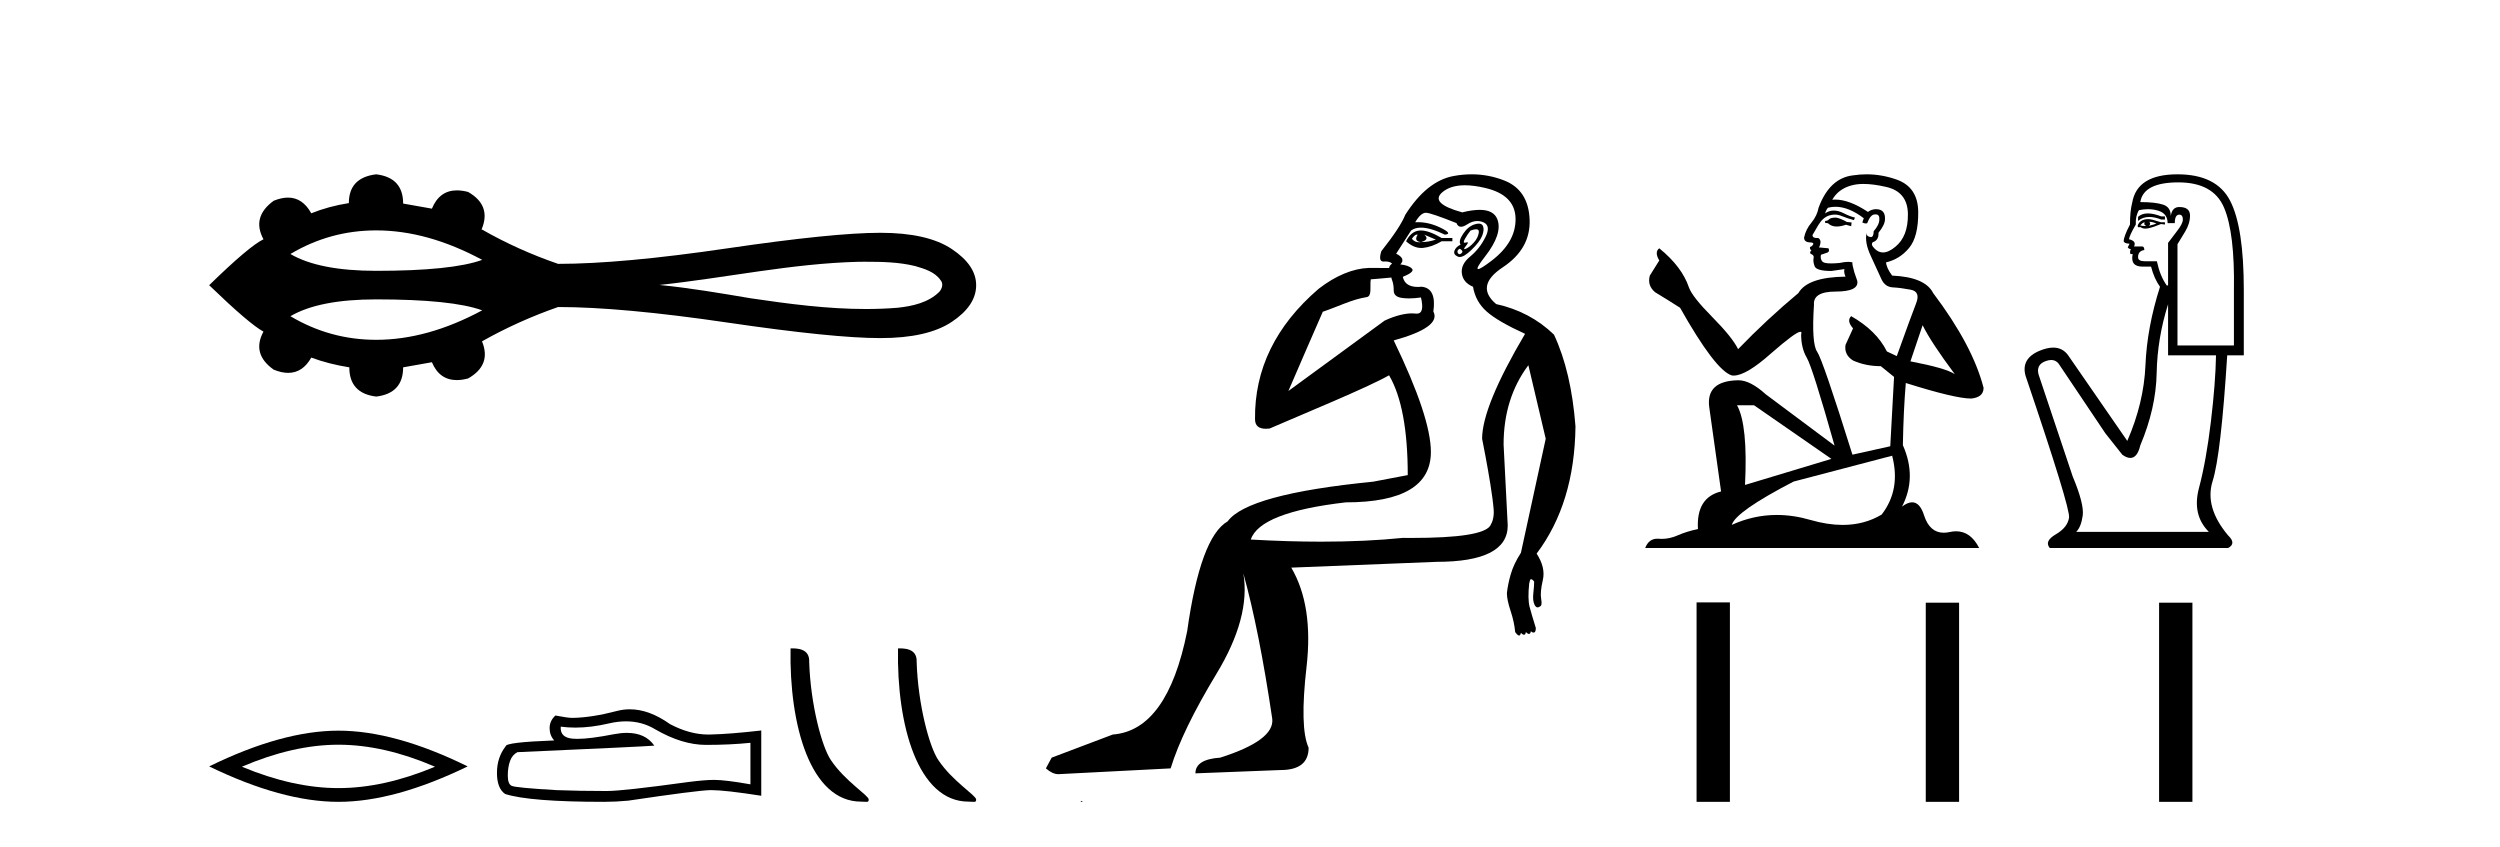 <?xml version='1.0' encoding='UTF-8' standalone='yes'?><svg xmlns='http://www.w3.org/2000/svg' xmlns:xlink='http://www.w3.org/1999/xlink' width='121.0' height='41.0' ><path d='M 18.209 11.151 C 19.862 11.151 21.572 11.627 23.339 12.578 C 22.363 12.931 20.653 13.108 18.209 13.108 C 16.369 13.108 14.984 12.837 14.056 12.294 C 15.334 11.532 16.719 11.151 18.209 11.151 ZM 41.904 12.669 C 42.709 12.669 43.522 12.686 44.304 12.88 C 44.752 13.012 45.254 13.16 45.529 13.568 C 45.673 13.735 45.592 13.983 45.459 14.128 C 44.932 14.648 44.169 14.816 43.457 14.894 C 42.939 14.937 42.421 14.956 41.903 14.956 C 40.038 14.956 38.176 14.709 36.334 14.437 C 34.866 14.189 33.397 13.938 31.915 13.792 C 35.136 13.45 38.321 12.75 41.568 12.67 C 41.68 12.669 41.792 12.669 41.904 12.669 ZM 18.209 14.49 C 20.653 14.49 22.363 14.667 23.339 15.02 C 21.572 15.971 19.862 16.447 18.209 16.447 C 16.719 16.447 15.334 16.066 14.056 15.304 C 14.984 14.761 16.369 14.49 18.209 14.49 ZM 18.209 8.437 C 17.326 8.542 16.884 9.006 16.884 9.83 C 16.225 9.934 15.619 10.099 15.065 10.324 C 14.786 9.817 14.411 9.564 13.939 9.564 C 13.727 9.564 13.496 9.615 13.246 9.717 C 12.527 10.241 12.363 10.862 12.752 11.581 C 12.288 11.806 11.412 12.546 10.124 13.804 C 11.427 15.062 12.303 15.81 12.752 16.05 C 12.363 16.768 12.527 17.382 13.246 17.891 C 13.5 17.995 13.734 18.047 13.948 18.047 C 14.416 18.047 14.788 17.8 15.065 17.308 C 15.634 17.517 16.248 17.675 16.907 17.779 C 16.907 18.618 17.341 19.089 18.209 19.194 C 19.078 19.089 19.512 18.618 19.512 17.779 L 20.904 17.532 C 21.146 18.108 21.547 18.396 22.108 18.396 C 22.276 18.396 22.458 18.37 22.655 18.318 C 23.419 17.884 23.644 17.285 23.329 16.521 C 24.497 15.862 25.724 15.309 27.012 14.86 C 29.063 14.86 31.796 15.111 35.209 15.612 C 38.623 16.114 41.089 16.364 42.609 16.364 C 44.128 16.364 45.281 16.102 46.067 15.578 C 46.853 15.054 47.246 14.463 47.246 13.804 C 47.246 13.16 46.853 12.577 46.067 12.053 C 45.281 11.529 44.128 11.267 42.609 11.267 C 41.089 11.267 38.623 11.518 35.209 12.019 C 31.796 12.521 29.063 12.771 27.012 12.771 C 25.709 12.322 24.482 11.768 23.329 11.109 L 23.307 11.109 C 23.636 10.331 23.419 9.725 22.655 9.29 C 22.461 9.239 22.281 9.214 22.115 9.214 C 21.551 9.214 21.147 9.509 20.904 10.099 L 19.512 9.852 C 19.512 9.014 19.078 8.542 18.209 8.437 Z' style='fill:#000000;stroke:none' /><path d='M 16.38 36.044 Q 18.583 36.044 21.053 37.109 Q 18.583 38.144 16.38 38.144 Q 14.191 38.144 11.707 37.109 Q 14.191 36.044 16.38 36.044 ZM 16.38 35.364 Q 13.659 35.364 10.124 37.094 Q 13.659 38.809 16.38 38.809 Q 19.101 38.809 22.635 37.094 Q 19.115 35.364 16.38 35.364 Z' style='fill:#000000;stroke:none' /><path d='M 30.299 34.913 Q 31.074 34.913 31.712 35.299 Q 33.012 36.053 34.175 36.053 Q 35.345 36.053 36.321 35.952 L 36.321 37.962 Q 35.108 37.747 34.569 37.747 L 34.555 37.747 Q 34.117 37.747 33.335 37.847 Q 30.155 38.285 29.372 38.285 Q 28.073 38.285 26.924 38.242 Q 24.957 38.127 24.764 38.034 Q 24.577 37.948 24.577 37.539 Q 24.577 37.137 24.685 36.835 Q 24.792 36.534 25.044 36.405 Q 31.188 36.132 31.669 36.089 Q 31.241 35.471 30.343 35.471 Q 30.051 35.471 29.71 35.536 Q 28.565 35.761 27.945 35.761 Q 27.814 35.761 27.707 35.751 Q 27.097 35.694 27.14 35.17 L 27.14 35.17 Q 27.482 35.216 27.848 35.216 Q 28.614 35.216 29.48 35.012 Q 29.907 34.913 30.299 34.913 ZM 30.482 34.33 Q 30.171 34.33 29.868 34.409 Q 28.64 34.732 27.707 34.746 Q 27.477 34.746 26.881 34.631 Q 26.601 34.89 26.601 35.242 Q 26.601 35.593 26.824 35.837 Q 24.477 35.924 24.477 36.117 Q 24.053 36.656 24.053 37.41 Q 24.053 38.156 24.448 38.429 Q 25.639 38.809 29.236 38.809 Q 29.81 38.809 30.406 38.752 Q 33.737 38.257 34.376 38.242 Q 34.406 38.242 34.438 38.242 Q 35.095 38.242 36.845 38.515 L 36.845 35.342 L 36.831 35.357 Q 35.33 35.529 34.383 35.55 Q 34.334 35.552 34.285 35.552 Q 33.384 35.552 32.43 35.048 Q 31.422 34.33 30.482 34.33 Z' style='fill:#000000;stroke:none' /><path d='M 41.674 38.799 C 41.949 38.799 42.046 38.861 42.046 38.696 C 42.046 38.499 40.892 37.804 40.216 36.79 C 39.783 36.16 39.229 34.102 39.165 32.038 C 39.197 31.361 38.533 31.381 38.263 31.381 C 38.192 35.114 39.231 38.799 41.674 38.799 Z' style='fill:#000000;stroke:none' /><path d='M 46.874 38.799 C 47.149 38.799 47.246 38.861 47.246 38.696 C 47.246 38.499 46.092 37.804 45.417 36.79 C 44.983 36.16 44.43 34.102 44.366 32.038 C 44.398 31.361 43.733 31.381 43.464 31.381 C 43.392 35.114 44.432 38.799 46.874 38.799 Z' style='fill:#000000;stroke:none' /><path d='M 68.58 11.353 C 68.581 11.353 68.583 11.353 68.584 11.353 C 68.595 11.353 68.605 11.355 68.615 11.358 C 68.482 11.572 68.535 11.692 68.775 11.718 C 69.068 11.638 69.122 11.518 68.935 11.358 L 68.935 11.358 C 69.122 11.438 69.308 11.518 69.495 11.598 C 69.255 11.678 69.015 11.718 68.775 11.718 C 68.744 11.723 68.714 11.725 68.685 11.725 C 68.541 11.725 68.424 11.67 68.335 11.558 C 68.426 11.421 68.508 11.353 68.58 11.353 ZM 68.77 11.155 C 68.744 11.155 68.719 11.156 68.695 11.158 C 68.428 11.185 68.215 11.358 68.055 11.678 C 68.295 11.894 68.541 12.002 68.791 12.002 C 68.819 12.002 68.847 12.001 68.875 11.998 C 69.155 11.971 69.455 11.865 69.775 11.678 L 70.295 11.678 L 70.295 11.518 L 69.775 11.518 C 69.364 11.277 69.03 11.155 68.772 11.155 C 68.772 11.155 68.771 11.155 68.77 11.155 ZM 71.44 11.097 C 71.546 11.097 71.591 11.151 71.574 11.258 C 71.548 11.432 71.468 11.591 71.334 11.738 C 71.201 11.885 71.074 11.985 70.954 12.038 C 70.922 12.052 70.899 12.059 70.884 12.059 C 70.843 12.059 70.866 12.005 70.954 11.898 C 71.049 11.783 71.069 11.725 71.015 11.725 C 71 11.725 70.98 11.729 70.954 11.738 C 70.929 11.747 70.907 11.751 70.891 11.751 C 70.83 11.751 70.832 11.693 70.894 11.578 C 70.974 11.431 71.067 11.291 71.174 11.158 C 71.284 11.118 71.372 11.098 71.437 11.097 C 71.438 11.097 71.439 11.097 71.44 11.097 ZM 70.655 12.038 C 70.788 12.118 70.815 12.191 70.735 12.258 C 70.698 12.288 70.666 12.303 70.638 12.303 C 70.604 12.303 70.576 12.281 70.555 12.238 C 70.515 12.158 70.548 12.091 70.655 12.038 ZM 71.572 10.823 C 71.516 10.823 71.45 10.835 71.374 10.859 C 71.161 10.925 70.974 11.078 70.815 11.318 C 70.655 11.558 70.614 11.731 70.694 11.838 C 70.534 11.918 70.435 12.018 70.395 12.138 C 70.355 12.258 70.408 12.351 70.555 12.418 C 70.584 12.431 70.616 12.438 70.651 12.438 C 70.789 12.438 70.97 12.331 71.194 12.118 C 71.474 11.852 71.654 11.618 71.734 11.418 C 71.814 11.218 71.827 11.058 71.774 10.938 C 71.741 10.863 71.676 10.825 71.58 10.823 C 71.578 10.823 71.575 10.823 71.572 10.823 ZM 70.901 8.967 C 71.192 8.967 71.523 9.011 71.894 9.099 C 72.854 9.326 73.34 9.819 73.353 10.578 C 73.367 11.338 72.98 12.018 72.194 12.618 C 71.84 12.888 71.624 13.023 71.545 13.023 C 71.449 13.023 71.559 12.821 71.874 12.418 C 72.447 11.685 72.647 11.085 72.474 10.619 C 72.359 10.311 72.073 10.157 71.616 10.157 C 71.381 10.157 71.1 10.197 70.774 10.279 C 69.708 9.985 69.388 9.659 69.815 9.299 C 70.068 9.086 70.415 8.975 70.856 8.968 C 70.871 8.968 70.886 8.967 70.901 8.967 ZM 67.344 13.433 C 67.347 13.471 67.357 13.512 67.376 13.558 C 67.429 13.691 67.456 13.858 67.456 14.058 C 67.456 14.258 67.582 14.377 67.835 14.417 C 67.944 14.434 68.064 14.443 68.196 14.443 C 68.369 14.443 68.562 14.428 68.775 14.398 L 68.775 14.398 C 68.899 14.92 68.832 15.181 68.573 15.181 C 68.555 15.181 68.535 15.18 68.515 15.177 C 68.464 15.17 68.407 15.167 68.344 15.167 C 68.03 15.167 67.574 15.258 67.016 15.517 L 62.358 18.924 C 63.003 17.419 63.567 16.136 64.024 15.088 C 64.749 14.846 65.444 14.487 66.144 14.381 C 66.423 14.339 66.291 13.834 66.345 13.52 C 66.417 13.519 66.977 13.464 67.344 13.433 ZM 69.014 10.298 C 69.016 10.298 69.017 10.298 69.019 10.298 C 69.024 10.298 69.03 10.298 69.035 10.299 C 69.208 10.312 69.695 10.479 70.495 10.799 C 70.539 10.916 70.611 10.975 70.712 10.975 C 70.794 10.975 70.895 10.936 71.014 10.859 C 71.179 10.751 71.342 10.698 71.502 10.698 C 71.6 10.698 71.698 10.718 71.794 10.758 C 72.047 10.865 72.081 11.105 71.894 11.479 C 71.708 11.852 71.461 12.165 71.154 12.418 C 70.848 12.671 70.714 12.944 70.754 13.237 C 70.794 13.531 70.974 13.744 71.294 13.878 C 71.374 14.357 71.594 14.757 71.954 15.077 C 72.314 15.397 72.934 15.757 73.813 16.157 C 72.427 18.503 71.734 20.195 71.734 21.235 C 71.734 21.235 71.807 21.594 71.9 22.096 C 72.048 22.887 72.247 24.031 72.294 24.674 C 72.317 24.993 72.246 25.25 72.134 25.434 C 71.888 25.838 70.619 26.036 68.34 26.036 C 68.196 26.036 68.048 26.035 67.896 26.034 C 66.692 26.156 65.376 26.217 63.946 26.217 C 62.874 26.217 61.738 26.182 60.538 26.114 C 60.831 25.234 62.364 24.634 65.136 24.314 C 67.882 24.314 69.255 23.501 69.255 21.875 C 69.255 20.755 68.655 18.956 67.456 16.477 C 69.002 16.05 69.641 15.584 69.375 15.077 C 69.482 14.331 69.295 13.931 68.815 13.878 C 68.749 13.884 68.685 13.888 68.626 13.888 C 68.209 13.888 67.965 13.724 67.896 13.398 C 68.295 13.238 68.442 13.104 68.335 12.998 C 68.228 12.891 68.042 12.825 67.775 12.798 C 67.962 12.611 67.895 12.438 67.575 12.278 L 68.295 11.158 C 68.42 11.064 68.58 11.017 68.775 11.017 C 69.077 11.017 69.464 11.131 69.935 11.358 C 70.201 11.332 70.128 11.218 69.715 11.018 C 69.35 10.842 68.991 10.754 68.636 10.754 C 68.589 10.754 68.542 10.755 68.495 10.758 C 68.674 10.451 68.847 10.298 69.014 10.298 ZM 71.229 8.437 C 70.943 8.437 70.651 8.464 70.354 8.519 C 69.488 8.679 68.708 9.305 68.015 10.398 C 67.855 10.798 67.469 11.385 66.856 12.158 C 66.753 12.492 66.786 12.658 66.956 12.658 C 66.962 12.658 66.969 12.658 66.976 12.658 C 67.002 12.656 67.028 12.655 67.052 12.655 C 67.199 12.655 67.307 12.689 67.376 12.758 C 67.287 12.824 67.239 12.896 67.234 12.971 L 66.245 12.968 C 65.492 12.995 64.655 13.333 63.822 13.978 C 61.726 15.778 60.716 17.894 60.743 20.286 C 60.743 20.609 60.927 20.752 61.268 20.752 C 61.324 20.752 61.385 20.748 61.45 20.741 C 62.994 20.068 66.156 18.777 67.231 18.164 C 67.834 19.195 68.135 20.806 68.135 22.995 L 66.456 23.314 C 62.404 23.714 60.058 24.354 59.418 25.234 C 58.538 25.74 57.885 27.513 57.459 30.552 C 56.819 33.751 55.619 35.417 53.86 35.551 L 50.901 36.67 L 50.621 37.19 C 50.834 37.376 51.034 37.47 51.221 37.47 L 56.659 37.19 C 57.032 35.964 57.772 34.438 58.878 32.611 C 59.984 30.785 60.418 29.166 60.178 27.753 L 60.178 27.753 C 60.684 29.566 61.151 31.912 61.577 34.791 C 61.657 35.484 60.817 36.111 59.058 36.67 C 58.258 36.724 57.858 36.977 57.858 37.43 L 61.977 37.27 C 62.883 37.27 63.337 36.91 63.337 36.19 C 63.044 35.55 63.01 34.244 63.237 32.272 C 63.463 30.299 63.217 28.699 62.497 27.473 L 69.535 27.193 C 71.827 27.193 72.974 26.607 72.974 25.434 L 72.774 21.515 C 72.774 20.022 73.174 18.742 73.973 17.676 L 74.813 21.235 L 73.613 26.753 C 73.373 27.127 73.207 27.48 73.114 27.813 C 73.02 28.146 72.96 28.446 72.934 28.713 C 72.934 28.926 72.994 29.212 73.114 29.572 C 73.233 29.932 73.307 30.272 73.334 30.592 C 73.387 30.672 73.44 30.725 73.494 30.752 C 73.504 30.757 73.515 30.76 73.524 30.76 C 73.562 30.76 73.592 30.718 73.613 30.632 C 73.674 30.693 73.723 30.723 73.762 30.723 C 73.808 30.723 73.839 30.679 73.853 30.592 C 73.914 30.653 73.964 30.683 74.002 30.683 C 74.049 30.683 74.079 30.64 74.094 30.552 C 74.136 30.595 74.179 30.616 74.221 30.616 C 74.232 30.616 74.243 30.615 74.253 30.612 C 74.307 30.599 74.333 30.526 74.333 30.392 C 74.2 29.966 74.1 29.626 74.033 29.373 C 73.967 29.119 73.96 28.739 74.014 28.233 C 74.04 28.099 74.067 28.033 74.094 28.033 C 74.147 28.033 74.2 28.073 74.253 28.153 C 74.253 28.286 74.24 28.473 74.213 28.713 C 74.187 28.953 74.206 29.139 74.273 29.273 C 74.315 29.356 74.364 29.398 74.421 29.398 C 74.456 29.398 74.493 29.383 74.533 29.353 C 74.613 29.326 74.633 29.206 74.593 28.993 C 74.553 28.779 74.58 28.473 74.673 28.073 C 74.767 27.673 74.666 27.247 74.373 26.794 C 75.599 25.167 76.226 23.114 76.253 20.635 C 76.119 18.876 75.773 17.396 75.213 16.197 C 74.44 15.45 73.507 14.957 72.414 14.717 C 71.721 14.131 71.827 13.538 72.734 12.938 C 73.64 12.338 74.073 11.565 74.033 10.619 C 73.993 9.672 73.587 9.046 72.814 8.739 C 72.306 8.538 71.779 8.437 71.231 8.437 C 71.231 8.437 71.23 8.437 71.229 8.437 ZM 52.314 38.759 C 52.312 38.775 52.316 38.793 52.314 38.809 C 52.325 38.809 52.333 38.809 52.34 38.809 C 52.36 38.809 52.373 38.809 52.392 38.809 C 52.399 38.809 52.407 38.809 52.416 38.809 C 52.387 38.787 52.342 38.78 52.314 38.759 Z' style='fill:#000000;stroke:none' /><path d='M 88.864 10.532 Q 88.61 10.532 88.528 10.613 Q 88.457 10.694 88.335 10.694 L 88.335 10.786 L 88.478 10.806 Q 88.635 10.964 88.897 10.964 Q 89.091 10.964 89.342 10.877 L 89.597 10.949 L 89.617 10.766 L 89.393 10.745 Q 89.068 10.562 88.864 10.532 ZM 90.196 8.903 Q 90.666 8.903 91.285 9.046 Q 92.333 9.28 92.343 10.369 Q 92.353 11.447 91.733 11.946 Q 91.405 12.219 91.135 12.219 Q 90.904 12.219 90.715 12.017 Q 90.532 11.834 90.644 11.722 Q 90.939 11.63 90.919 11.264 Q 91.234 10.877 91.234 10.603 Q 91.254 10.124 90.794 10.124 Q 90.776 10.124 90.756 10.125 Q 90.553 10.145 90.41 10.257 Q 89.51 9.66 88.826 9.66 Q 88.752 9.66 88.681 9.667 L 88.681 9.667 Q 88.976 9.148 89.607 8.975 Q 89.864 8.903 90.196 8.903 ZM 93.055 15.74 Q 93.452 16.554 94.612 18.11 Q 94.174 17.815 92.465 17.49 L 93.055 15.74 ZM 88.837 10.008 Q 89.479 10.008 90.207 10.562 L 90.136 10.766 Q 90.221 10.815 90.302 10.815 Q 90.336 10.815 90.37 10.806 Q 90.532 10.379 90.736 10.379 Q 90.76 10.376 90.782 10.376 Q 90.978 10.376 90.96 10.623 Q 90.96 10.877 90.685 11.193 Q 90.685 11.474 90.548 11.474 Q 90.527 11.474 90.502 11.467 Q 90.319 11.427 90.349 11.264 L 90.349 11.264 Q 90.227 11.722 90.563 12.424 Q 90.888 13.136 91.061 13.512 Q 91.234 13.888 91.611 13.909 Q 91.987 13.929 92.475 14.021 Q 92.964 14.112 92.74 14.682 Q 92.516 15.252 91.804 17.235 L 91.326 17.011 Q 90.827 16.004 89.597 15.302 L 89.597 15.302 Q 89.363 15.526 89.688 15.892 L 89.322 16.696 Q 89.251 17.174 89.688 17.449 Q 90.298 17.723 91.031 17.723 L 91.672 18.242 L 91.489 21.599 L 89.658 22.006 Q 88.223 17.418 87.949 17.022 Q 87.674 16.625 87.796 14.753 Q 87.745 14.112 88.844 14.112 Q 89.983 14.112 89.892 13.593 L 89.749 13.176 Q 89.637 12.79 89.658 12.698 Q 89.568 12.674 89.449 12.674 Q 89.271 12.674 89.027 12.729 Q 88.796 12.749 88.629 12.749 Q 88.294 12.749 88.213 12.668 Q 88.091 12.546 88.132 12.332 L 88.457 12.22 Q 88.569 12.159 88.498 12.017 L 88.04 11.976 Q 88.203 11.63 87.999 11.518 Q 87.969 11.521 87.942 11.521 Q 87.725 11.521 87.725 11.376 Q 87.796 11.244 88.01 10.888 Q 88.223 10.532 88.528 10.43 Q 88.666 10.386 88.801 10.386 Q 88.976 10.386 89.149 10.46 Q 89.454 10.582 89.729 10.654 L 89.78 10.532 Q 89.525 10.471 89.251 10.328 Q 88.986 10.191 88.757 10.191 Q 88.528 10.191 88.335 10.328 Q 88.386 10.145 88.478 10.053 Q 88.654 10.008 88.837 10.008 ZM 84.897 19.616 L 88.64 22.21 L 84.459 23.471 Q 84.602 20.572 84.073 19.616 ZM 91.58 22.057 Q 92.007 23.695 91.072 24.905 Q 90.233 25.406 89.184 25.406 Q 88.463 25.406 87.643 25.17 Q 86.803 24.924 85.998 24.924 Q 84.874 24.924 83.819 25.404 Q 84.002 24.763 86.809 23.308 L 91.58 22.057 ZM 90.342 8.437 Q 90.017 8.437 89.688 8.487 Q 88.549 8.619 88.02 10.053 Q 87.949 10.44 87.674 10.776 Q 87.399 11.101 87.318 11.498 Q 87.318 11.722 87.603 11.732 Q 87.888 11.742 87.674 11.925 Q 87.582 11.946 87.603 12.017 Q 87.613 12.088 87.674 12.108 Q 87.542 12.251 87.674 12.302 Q 87.816 12.363 87.776 12.505 Q 87.745 12.658 87.826 12.881 Q 87.908 13.115 88.64 13.115 L 89.271 13.024 L 89.271 13.024 Q 89.23 13.176 89.322 13.39 Q 87.491 13.41 87.043 14.183 Q 85.507 15.465 84.124 16.9 Q 83.849 16.33 82.873 15.343 Q 81.906 14.367 81.743 13.909 Q 81.408 12.912 80.309 12.017 Q 80.065 12.2 80.309 12.607 L 79.851 13.339 Q 79.719 13.817 80.106 14.143 Q 80.696 14.499 81.316 14.896 Q 83.025 17.927 83.819 18.171 Q 83.862 18.178 83.91 18.178 Q 84.514 18.178 85.721 17.103 Q 86.917 16.058 87.139 16.058 Q 87.218 16.058 87.175 16.187 Q 87.175 16.849 87.45 17.317 Q 87.725 17.785 88.793 21.569 L 85.466 19.087 Q 84.714 18.405 84.144 18.405 Q 82.547 18.425 82.73 19.727 L 83.3 23.786 Q 82.089 24.081 82.181 25.607 Q 81.631 25.719 81.174 25.922 Q 80.804 26.082 80.427 26.082 Q 80.348 26.082 80.268 26.075 Q 80.241 26.073 80.214 26.073 Q 79.8 26.073 79.627 26.523 L 95.792 26.523 Q 95.379 25.714 94.674 25.714 Q 94.527 25.714 94.367 25.75 Q 94.214 25.784 94.076 25.784 Q 93.397 25.784 93.126 24.946 Q 92.926 24.312 92.548 24.312 Q 92.332 24.312 92.058 24.519 Q 92.791 23.105 92.099 21.548 Q 92.129 19.86 92.241 18.537 Q 94.632 19.29 95.405 19.29 Q 96.005 19.229 96.005 18.771 Q 95.476 16.716 93.564 14.183 Q 93.177 13.41 91.58 13.339 Q 91.305 12.973 91.285 12.698 Q 91.946 12.546 92.394 12.007 Q 92.852 11.467 92.842 10.257 Q 92.831 9.057 91.794 8.69 Q 91.075 8.437 90.342 8.437 Z' style='fill:#000000;stroke:none' /><path d='M 103.957 10.329 Q 103.661 10.329 103.482 10.497 L 103.482 10.692 Q 103.709 10.501 104.029 10.501 Q 104.289 10.501 104.609 10.627 L 104.783 10.627 L 104.783 10.475 L 104.609 10.475 Q 104.233 10.329 103.957 10.329 ZM 104.024 10.735 Q 104.197 10.735 104.371 10.822 Q 104.262 10.866 104.002 10.931 Q 104.067 10.887 104.067 10.822 Q 104.067 10.779 104.024 10.735 ZM 103.807 10.757 Q 103.785 10.779 103.785 10.844 Q 103.785 10.887 103.872 10.931 Q 103.829 10.938 103.783 10.938 Q 103.691 10.938 103.59 10.909 Q 103.72 10.757 103.807 10.757 ZM 103.981 10.605 Q 103.568 10.605 103.46 10.931 L 103.482 10.996 L 103.612 10.996 Q 103.699 11.065 103.827 11.065 Q 103.859 11.065 103.894 11.061 Q 104.046 11.061 104.588 10.844 L 104.783 10.866 L 104.783 10.757 L 104.588 10.757 Q 104.132 10.605 103.981 10.605 ZM 103.961 10.125 Q 104.234 10.125 104.479 10.204 Q 104.913 10.345 104.913 10.801 L 105.26 10.801 Q 105.26 10.389 105.477 10.389 Q 105.65 10.389 105.65 10.627 Q 105.65 10.822 105.379 11.169 Q 105.108 11.516 104.935 11.755 L 104.935 13.815 L 104.87 13.815 Q 104.544 13.359 104.393 12.644 L 103.807 12.644 Q 103.482 12.644 103.482 12.449 Q 103.482 12.145 103.785 12.102 Q 103.785 11.928 103.677 11.928 L 103.287 11.928 Q 103.417 11.668 103.048 11.581 Q 103.048 11.429 103.373 10.866 Q 103.352 10.454 103.525 10.172 Q 103.751 10.125 103.961 10.125 ZM 105.433 8.827 Q 107.125 8.827 107.645 10.052 Q 108.166 11.278 108.122 14.032 L 108.122 16.721 L 105.39 16.721 L 105.39 11.82 Q 105.52 11.603 105.759 11.213 Q 105.997 10.822 105.997 10.432 Q 105.997 10.02 105.477 10.02 Q 105.13 10.02 105.065 10.454 Q 105.065 10.02 104.685 9.901 Q 104.306 9.781 103.59 9.781 Q 103.742 8.827 105.433 8.827 ZM 104.935 14.726 L 104.935 17.198 L 107.255 17.198 Q 107.233 18.521 107.006 20.418 Q 106.778 22.316 106.431 23.617 Q 106.084 24.918 106.908 25.742 L 100.489 25.742 Q 100.728 25.503 100.804 24.95 Q 100.879 24.397 100.316 23.053 L 98.668 18.13 Q 98.537 17.653 99.004 17.48 Q 99.153 17.424 99.276 17.424 Q 99.539 17.424 99.687 17.675 L 101.899 20.971 L 102.723 22.012 Q 102.94 22.164 103.108 22.164 Q 103.446 22.164 103.59 21.557 Q 104.349 19.757 104.382 18.065 Q 104.414 16.374 104.935 14.726 ZM 105.39 8.437 Q 103.438 8.437 103.2 9.803 Q 103.091 10.215 103.091 10.866 Q 102.788 11.451 102.788 11.668 Q 102.788 11.776 103.07 11.798 L 102.983 11.972 Q 103.048 12.058 103.135 12.058 Q 103.07 12.167 103.113 12.297 L 103.222 12.297 Q 103.091 12.904 103.699 12.904 L 104.111 12.904 Q 104.262 13.49 104.544 13.88 Q 103.915 15.853 103.84 17.675 Q 103.764 19.497 102.961 21.34 L 100.099 17.198 Q 99.832 16.824 99.376 16.824 Q 99.091 16.824 98.733 16.97 Q 97.8 17.35 98.039 18.195 Q 100.207 24.593 100.142 25.048 Q 100.077 25.525 99.502 25.861 Q 98.928 26.197 99.21 26.523 L 107.841 26.523 Q 108.253 26.306 107.841 25.915 Q 106.691 24.549 107.092 23.281 Q 107.494 22.012 107.797 17.198 L 108.6 17.198 L 108.6 14.032 Q 108.6 10.996 107.938 9.716 Q 107.277 8.437 105.39 8.437 Z' style='fill:#000000;stroke:none' /><path d='M 82.114 29.156 L 82.114 38.809 L 83.727 38.809 L 83.727 29.156 ZM 93.207 29.17 L 93.207 38.809 L 94.82 38.809 L 94.82 29.17 ZM 104.5 29.17 L 104.5 38.809 L 106.113 38.809 L 106.113 29.17 Z' style='fill:#000000;stroke:none' /></svg>